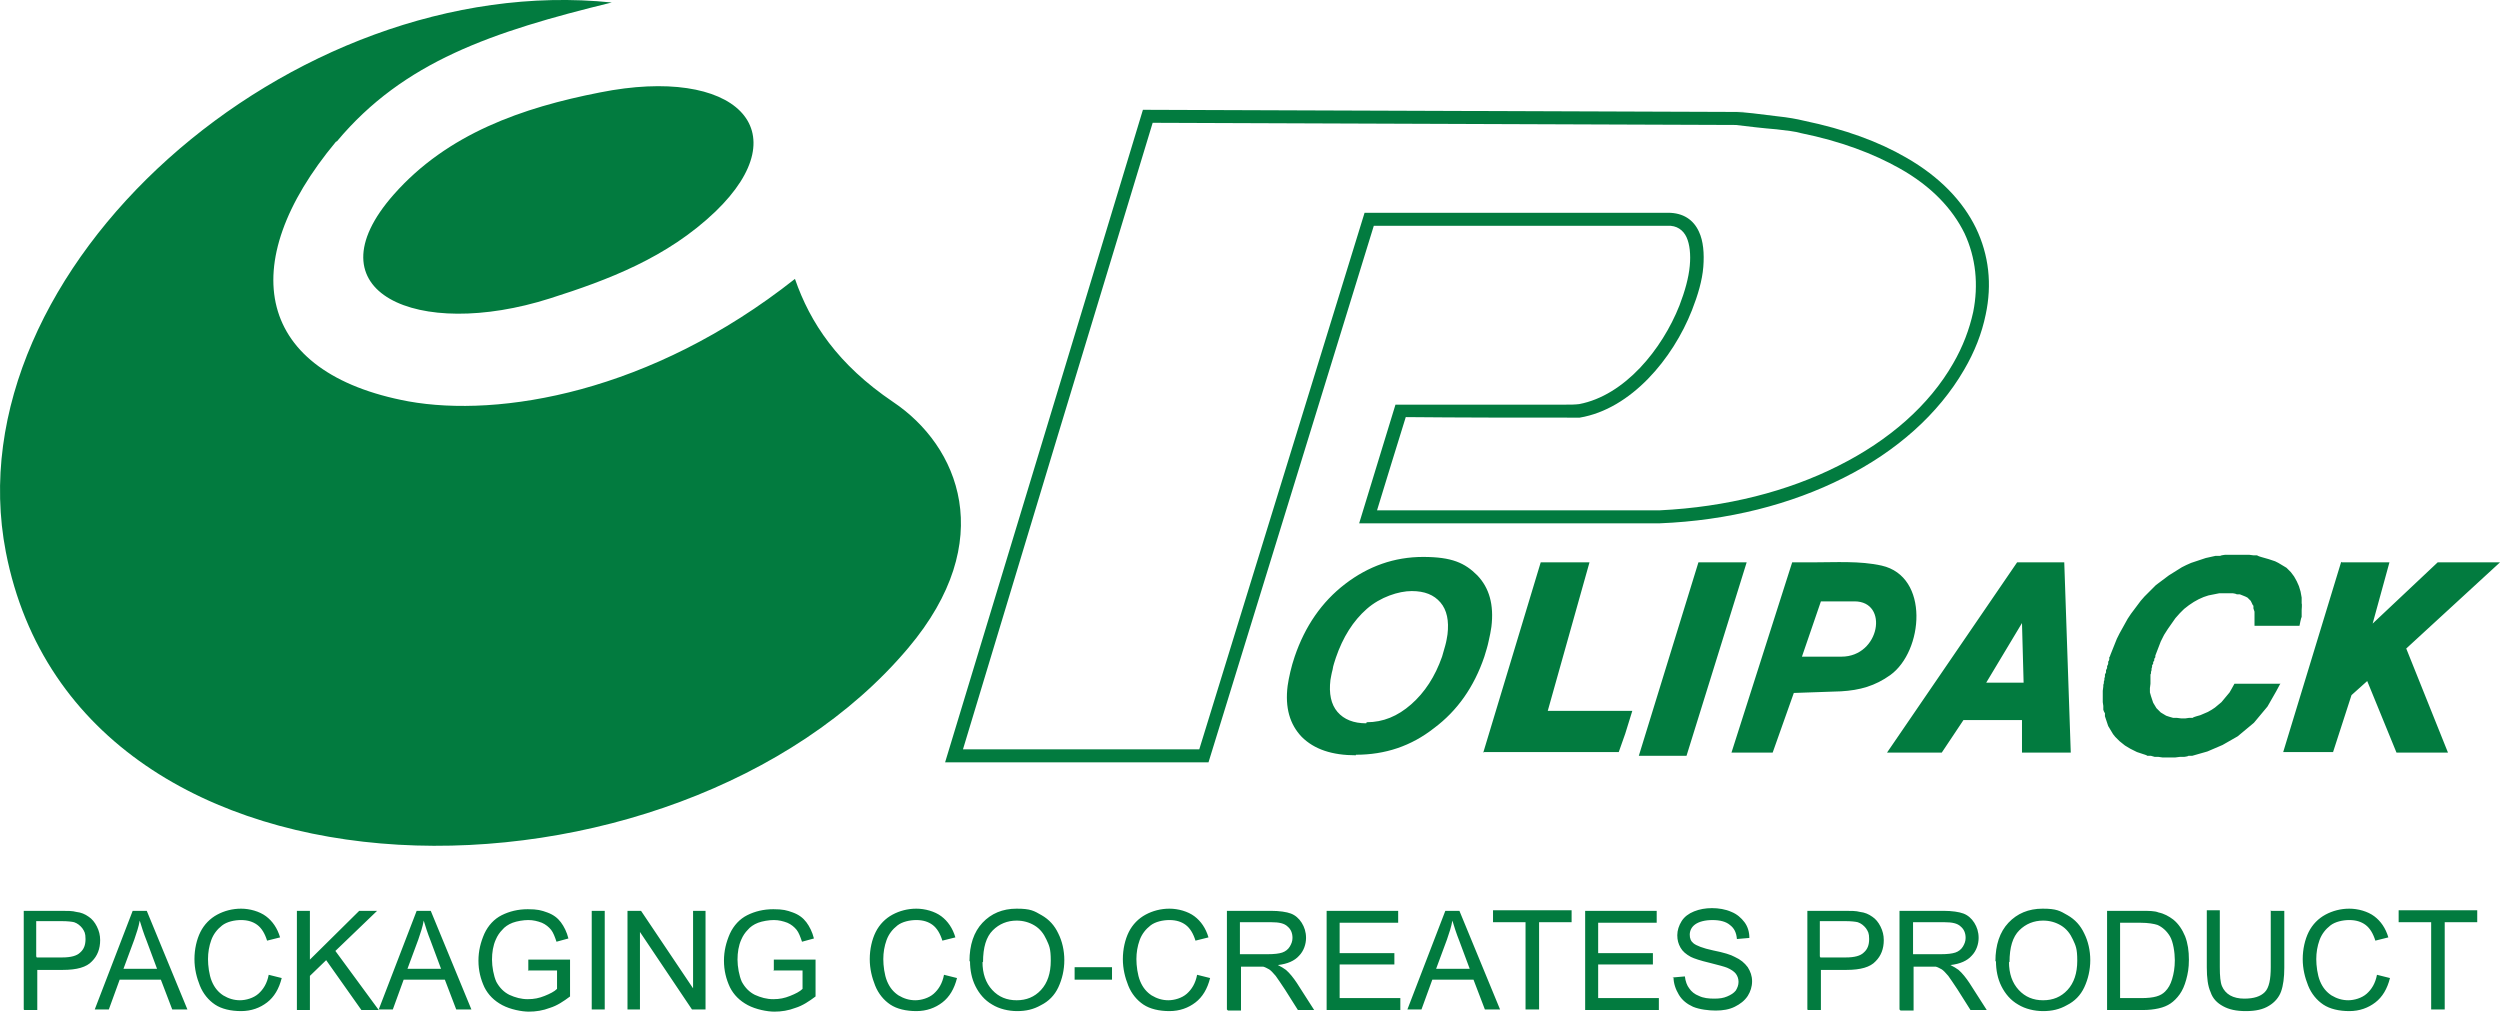 <svg xmlns="http://www.w3.org/2000/svg" id="Warstwa_1" version="1.1" viewBox="40.22 29.14 461.28 186.66"><defs><style>.st1{fill:#027b3f}</style></defs><path d="M102.4,55.2c12.3-14.7,28.6-20.2,50.7-25.6-59.1-6.1-121.9,49.2-111.8,101.4,13.6,69.9,124,68.2,166.5,17.7,16.7-19.8,9.3-37.3-2.8-45.4-10.2-6.9-15.3-14.6-18.1-22.7-26.7,21.1-54.6,25.6-71.3,22.6-28.1-5.2-32.3-25.2-13.4-47.9M150.9,46.2c-14.3,2.8-28.1,7.6-38,18.8-15.9,18,4.3,27,28.8,19.2,10.7-3.4,21.6-7.5,30.5-16,15.7-15.1,3.7-27-21.3-22Z" style="fill-rule:evenodd;fill:#027b3f"/><path d="M290.4,168.5c-4.4,0-7.7-1.1-10-3.4-2.2-2.3-3.1-5.4-2.6-9.4.1-.8.3-1.7.5-2.6.2-.9.5-1.9.8-2.8,1.9-5.6,5-10.1,9.3-13.4,4.3-3.3,9.1-5,14.4-5s7.7,1.1,10,3.4c2.2,2.3,3.1,5.4,2.6,9.5-.1.8-.3,1.7-.5,2.6-.2,1-.5,1.9-.8,2.9-1.9,5.6-5,10-9.3,13.2-4.2,3.3-9,4.9-14.4,4.9M292.4,162.4c3,0,5.7-1.1,8.2-3.3,2.5-2.2,4.4-5.1,5.7-8.8.2-.7.4-1.4.6-2.1.2-.7.3-1.4.4-2,.3-2.5-.1-4.5-1.3-5.9-1.2-1.4-2.9-2.1-5.3-2.1s-5.8,1.1-8.3,3.3c-2.5,2.2-4.4,5.2-5.7,9-.2.7-.5,1.4-.6,2.2-.2.7-.3,1.4-.4,1.9-.3,2.5.1,4.5,1.3,5.9,1.2,1.4,3,2.1,5.3,2.1ZM313.9,168l10.6-35.1h9l-7.7,27.4h15.6l-1.3,4.2-1.2,3.4h-24.8ZM353.7,132.9h8.8l-11.1,35.7h-8.8l11-35.7ZM370.9,132.9h3.8c4.2,0,8.7-.3,12.7.6,8.9,2,7.7,15.8,1.6,20.2-2.8,2-5.6,2.8-9.1,3l-8.7.3-3.9,11h-7.6l11.2-35.1ZM372.7,150.3h7.3c7.1,0,8.8-10.2,2.4-10.2h-6.2l-3.5,10.2ZM412.4,132.9h8.7l1.2,35.1h-9v-6h-10.8l-4,6h-10.1l24-35.1ZM406.6,155.1h7s-.3-11-.3-11l-6.6,11ZM460.9,155.4l-.7,1.3-.4.7-.4.7-.4.7-.4.7-.5.6-.5.6-.5.6-.5.6-.5.6-.6.5-.6.5-.6.5-.6.5-.6.5-.7.4-.7.4-.7.4-.7.4-.7.3-.7.3-.7.3-.7.3-.7.2-.7.2-.7.2-.7.2h-.7c0,.1-.8.2-.8.2h-.8c0,0-.8.1-.8.1h-.8s-.8,0-.8,0h-.8s-.7-.1-.7-.1h-.7c0,0-.7-.2-.7-.2h-.7c0-.1-.7-.3-.7-.3l-.6-.2-.6-.2-.6-.3-.6-.3-.5-.3-.5-.3-.5-.4-.5-.4-.4-.4-.4-.4-.4-.5-.3-.5-.3-.5-.3-.5-.2-.6-.2-.6-.2-.6v-.6c-.1,0-.3-.6-.3-.6v-.7c0,0-.1-.7-.1-.7v-.7s0-.7,0-.7v-.7c0,0,.1-.8.1-.8v-.3s.1-.3.1-.3v-.3c0,0,.1-.3.1-.3v-.3c0,0,.1-.3.1-.3v-.4c0,0,.2-.4.2-.4v-.4c0,0,.2-.4.2-.4v-.4c.1,0,.2-.4.2-.4v-.4c.1,0,.2-.4.2-.4v-.4c.1,0,.2-.4.2-.4l.4-1,.4-1,.4-1,.5-1,.5-.9.5-.9.5-.9.6-.9.6-.8.6-.8.6-.8.7-.8.7-.7.7-.7.7-.7.8-.6.8-.6.8-.6.8-.5.8-.5.8-.5.8-.4.9-.4.9-.3.9-.3.9-.3.9-.2.9-.2h.9c0-.1.9-.2.9-.2h.9c0,0,1,0,1,0h.9s.8,0,.8,0h.8c0,0,.8.1.8.1h.7c0,.1.7.3.7.3l.7.2.7.2.6.2.6.2.6.3.5.3.5.3.5.3.4.4.4.4.6.8.5.9.4.9.3,1,.2,1.1v1.1c.1,0,0,1.2,0,1.2v1.3c-.1,0-.4,1.6-.4,1.6h-8.3v-1.2c0,0,0-.7,0-.7v-.7c0,0-.2-.6-.2-.6v-.5c-.1,0-.3-.5-.3-.5l-.2-.4-.3-.3-.3-.3-.4-.2-.5-.2-.5-.2h-.6c0-.1-.7-.2-.7-.2h-.7c0,0-.8,0-.8,0h-1s-1,.2-1,.2l-1,.2-.9.3-.9.4-.9.5-.9.6-.9.7-.8.8-.8.9-.7,1-.7,1-.7,1.1-.6,1.2-.5,1.3-.5,1.3v.3c0,0-.2.3-.2.3v.3c0,0-.2.3-.2.3v.3c0,0-.2.3-.2.3v.3c0,0-.1.3-.1.3v.3c0,0-.1.3-.1.3v.3c0,0-.1.2-.1.2v.2s0,.2,0,.2v.2s0,.2,0,.2v.9c0,0-.1.8-.1.8v.8s.2.7.2.7l.2.6.2.6.3.5.3.5.4.4.4.4.5.3.5.3.6.2.7.2h.7c0,0,.8.1.8.1h.7s.7-.1.7-.1h.7c0-.1.7-.3.7-.3l.7-.2.7-.3.7-.3.7-.4.6-.4.6-.5.6-.5.5-.6.5-.6.5-.6.4-.7.5-.9h8.5ZM472.3,132.9h8.8s-3.1,11.3-3.1,11.3l12-11.3h10.1s1.4,0,1.4,0l-17.3,15.9,7.7,19.2h-9.5s-5.4-13.2-5.4-13.2l-2.9,2.6-3.4,10.5h-9.2s10.7-35.1,10.7-35.1Z" class="st1"/><path d="M251.1 49.4c36.5.1 73 .3 109.5.4 1.2 0 4.5.4 7.6.8 1.9.2 3.6.5 4.8.8h0c7.7 1.6 13.9 3.9 18.9 6.8 6.3 3.6 10.5 8.1 12.9 13 2.4 5 3 10.4 1.8 16-.7 3.4-2 6.8-4 10.2-4.7 8.1-12.4 15-22.2 19.9-9.7 4.9-21.3 7.9-34 8.4 0 0 0 0 0 0h-26.9c-9.5 0-19 0-28.5 0 2.2-7.3 4.5-14.6 6.7-21.9 10.5 0 21 0 31.4 0 .9 0 1.7 0 2.5-.1 8.4-1.6 15.3-10.1 18.5-18.2 1-2.6 1.7-5.1 1.9-7.3.2-2.1 0-4-.6-5.3-.6-1.3-1.8-2.2-3.5-2.1-18.1 0-36.2 0-54.2 0-10.2 33-20.3 66-30.5 99-16.2 0-32.4 0-48.6 0 12.2-40.1 24.3-80.2 36.5-120.4ZM252.9 51.8c-11.7 38.5-23.4 77.1-35 115.6 14.5 0 29.1 0 43.6 0 10.2-33 20.3-66 30.5-99 18.7 0 37.3 0 56 0 2.8 0 4.7 1.3 5.7 3.5.8 1.7 1 4 .8 6.5-.2 2.5-1 5.2-2.1 8-3.5 8.9-11.2 18.2-20.7 19.8-.5 0-1.1 0-1.6 0-10.2 0-20.4 0-30.5-.1-1.8 5.7-3.5 11.4-5.3 17.2h25.3c16 0 21.7 0 26.9 0h0c12.3-.6 23.6-3.5 32.9-8.2 9.4-4.7 16.8-11.2 21.2-18.9 1.8-3.1 3-6.3 3.7-9.5 1-5 .5-10-1.6-14.5-2.2-4.5-6.1-8.7-12-12-4.8-2.7-10.8-5-18.2-6.5 0 0 0 0 0 0-1-.3-2.7-.5-4.5-.7-2.5-.2-5-.5-7.5-.8-35.8-.1-71.7-.3-107.5-.4ZM44.6 215.4v-18.2h6.9c1.2 0 2.1 0 2.8.2.9.1 1.6.4 2.3.9.6.4 1.1 1 1.5 1.8.4.8.6 1.6.6 2.5 0 1.6-.5 2.9-1.5 3.9-1 1.1-2.8 1.6-5.4 1.6h-4.7v7.4h-2.4ZM47 205.8h4.7c1.6 0 2.7-.3 3.3-.9.7-.6 1-1.4 1-2.5s-.2-1.4-.6-2c-.4-.5-.9-.9-1.5-1.1-.4-.1-1.2-.2-2.3-.2h-4.7v6.5ZM57.7 215.4l7-18.2h2.6l7.5 18.2h-2.8l-2.1-5.5h-7.6l-2 5.5h-2.6ZM63 207.9h6.2l-1.9-5.1c-.6-1.5-1-2.8-1.3-3.8-.2 1.2-.6 2.3-1 3.5l-2 5.4ZM89.8 209l2.4.6c-.5 2-1.4 3.5-2.7 4.5-1.3 1-2.9 1.6-4.8 1.6s-3.6-.4-4.8-1.2c-1.2-.8-2.2-2-2.8-3.5-.6-1.5-1-3.1-1-4.9s.4-3.6 1.1-5c.7-1.4 1.8-2.5 3.1-3.2 1.3-.7 2.8-1.1 4.4-1.1s3.4.5 4.6 1.4c1.2.9 2.1 2.2 2.6 3.9l-2.4.6c-.4-1.3-1-2.3-1.8-2.9-.8-.6-1.8-.9-3-.9s-2.6.3-3.5 1c-.9.7-1.6 1.6-2 2.7-.4 1.1-.6 2.3-.6 3.5s.2 2.9.7 4.1c.5 1.2 1.2 2 2.1 2.6 1 .6 2 .9 3.1.9s2.5-.4 3.4-1.2c.9-.8 1.6-1.9 1.9-3.5ZM95 215.4v-18.2h2.4v9l9.1-9h3.3l-7.7 7.4 8 10.9h-3.2l-6.5-9.2-3 2.9v6.3h-2.4ZM110.1 215.4l7-18.2h2.6l7.5 18.2h-2.8l-2.1-5.5h-7.6l-2 5.5h-2.6ZM115.4 207.9h6.2l-1.9-5.1c-.6-1.5-1-2.8-1.3-3.8-.2 1.2-.6 2.3-1 3.5l-2 5.4ZM137.7 208.3v-2.1h7.7s0 6.8 0 6.8c-1.2.9-2.4 1.7-3.7 2.1-1.3.5-2.6.7-3.9.7s-3.4-.4-4.9-1.2c-1.5-.8-2.6-1.9-3.3-3.3-.7-1.5-1.1-3.1-1.1-4.9s.4-3.4 1.1-5c.7-1.5 1.8-2.7 3.2-3.4 1.4-.7 3-1.1 4.8-1.1s2.5.2 3.6.6c1.1.4 1.9 1 2.5 1.8.6.8 1.1 1.8 1.4 3l-2.2.6c-.3-.9-.6-1.7-1-2.2-.4-.5-1-1-1.7-1.3-.8-.3-1.6-.5-2.5-.5s-2.1.2-2.9.5c-.8.3-1.5.8-1.9 1.3-.5.5-.9 1.1-1.2 1.8-.5 1.1-.7 2.4-.7 3.7s.3 3 .8 4.1c.6 1.1 1.4 1.9 2.4 2.4 1.1.5 2.2.8 3.4.8s2.1-.2 3.1-.6c1-.4 1.8-.8 2.3-1.3v-3.4h-5.4ZM149.4 215.4v-18.2h2.4v18.2h-2.4ZM156 215.4v-18.2h2.5l9.6 14.3v-14.3h2.3v18.2h-2.5l-9.6-14.3v14.3h-2.3ZM183 208.3v-2.1h7.7s0 6.8 0 6.8c-1.2.9-2.4 1.7-3.7 2.1-1.3.5-2.6.7-3.9.7s-3.4-.4-4.9-1.2c-1.5-.8-2.6-1.9-3.3-3.3-.7-1.5-1.1-3.1-1.1-4.9s.4-3.4 1.1-5c.7-1.5 1.8-2.7 3.2-3.4 1.4-.7 3-1.1 4.8-1.1s2.5.2 3.6.6c1.1.4 1.9 1 2.5 1.8.6.8 1.1 1.8 1.4 3l-2.2.6c-.3-.9-.6-1.7-1-2.2-.4-.5-1-1-1.7-1.3-.8-.3-1.6-.5-2.5-.5s-2.1.2-2.9.5c-.8.3-1.5.8-1.9 1.3-.5.5-.9 1.1-1.2 1.8-.5 1.1-.7 2.4-.7 3.7s.3 3 .8 4.1c.6 1.1 1.4 1.9 2.4 2.4 1.1.5 2.2.8 3.4.8s2.1-.2 3.1-.6c1-.4 1.8-.8 2.3-1.3v-3.4h-5.4ZM214.4 209l2.4.6c-.5 2-1.4 3.5-2.7 4.5-1.3 1-2.9 1.6-4.8 1.6s-3.6-.4-4.8-1.2c-1.2-.8-2.2-2-2.8-3.5-.6-1.5-1-3.1-1-4.9s.4-3.6 1.1-5c.7-1.4 1.8-2.5 3.1-3.2 1.3-.7 2.8-1.1 4.4-1.1s3.4.5 4.6 1.4c1.2.9 2.1 2.2 2.6 3.9l-2.4.6c-.4-1.3-1-2.3-1.8-2.9-.8-.6-1.8-.9-3-.9s-2.6.3-3.5 1c-.9.7-1.6 1.6-2 2.7-.4 1.1-.6 2.3-.6 3.5s.2 2.9.7 4.1c.5 1.2 1.2 2 2.1 2.6 1 .6 2 .9 3.1.9s2.5-.4 3.4-1.2c.9-.8 1.6-1.9 1.9-3.5ZM219.1 206.5c0-3 .8-5.4 2.4-7.1 1.6-1.7 3.7-2.6 6.3-2.6s3.2.4 4.6 1.2c1.4.8 2.4 1.9 3.1 3.4.7 1.4 1.1 3.1 1.1 4.9s-.4 3.5-1.1 5c-.7 1.5-1.8 2.6-3.2 3.3-1.4.8-2.8 1.1-4.4 1.1s-3.3-.4-4.6-1.2c-1.4-.8-2.4-2-3.1-3.4-.7-1.4-1-3-1-4.6ZM221.5 206.6c0 2.2.6 3.9 1.8 5.2 1.2 1.3 2.7 1.9 4.5 1.9s3.3-.6 4.5-1.9c1.2-1.3 1.8-3.1 1.8-5.4s-.3-2.8-.8-3.9c-.5-1.1-1.2-2-2.2-2.6-1-.6-2.1-.9-3.3-.9-1.7 0-3.2.6-4.4 1.8-1.2 1.2-1.8 3.1-1.8 5.9ZM238.5 209.9v-2.3h6.9v2.3h-6.9ZM261.1 209l2.4.6c-.5 2-1.4 3.5-2.7 4.5-1.3 1-2.9 1.6-4.8 1.6s-3.6-.4-4.8-1.2c-1.2-.8-2.2-2-2.8-3.5-.6-1.5-1-3.1-1-4.9s.4-3.6 1.1-5c.7-1.4 1.8-2.5 3.1-3.2 1.3-.7 2.8-1.1 4.4-1.1s3.4.5 4.6 1.4c1.2.9 2.1 2.2 2.6 3.9l-2.4.6c-.4-1.3-1-2.3-1.8-2.9-.8-.6-1.8-.9-3-.9s-2.6.3-3.5 1c-.9.7-1.6 1.6-2 2.7-.4 1.1-.6 2.3-.6 3.5s.2 2.9.7 4.1c.5 1.2 1.2 2 2.1 2.6 1 .6 2 .9 3.1.9s2.5-.4 3.4-1.2c.9-.8 1.6-1.9 1.9-3.5ZM266.6 215.4v-18.2h8.1c1.6 0 2.9.2 3.7.5.8.3 1.5.9 2 1.7.5.8.8 1.7.8 2.8s-.4 2.4-1.3 3.3c-.8.9-2.1 1.5-3.9 1.7.6.3 1.1.6 1.5.9.7.6 1.4 1.5 2 2.4l3.2 5h-3l-2.4-3.8c-.7-1.1-1.3-1.9-1.7-2.5-.5-.6-.9-1-1.2-1.2-.4-.2-.7-.4-1.1-.5-.3 0-.7 0-1.3 0h-2.8v8.1h-2.4ZM269 205.2h5.2c1.1 0 2-.1 2.6-.3.6-.2 1.1-.6 1.4-1.1.3-.5.5-1 .5-1.6 0-.9-.3-1.6-.9-2.1-.6-.6-1.6-.8-3-.8h-5.8v6ZM285 215.4v-18.2h13.2v2.2h-10.8v5.6h10.1v2.1h-10.1v6.2h11.2v2.2h-13.6ZM299.9 215.4l7-18.2h2.6l7.5 18.2h-2.8l-2.1-5.5h-7.6l-2 5.5h-2.6ZM305.2 207.9h6.2l-1.9-5.1c-.6-1.5-1-2.8-1.3-3.8-.2 1.2-.6 2.3-1 3.5l-2 5.4ZM321.7 215.4v-16.1h-6v-2.2h14.5v2.2h-6v16.1h-2.4ZM332.7 215.4v-18.2h13.2v2.2h-10.8v5.6h10.1v2.1h-10.1v6.2h11.2v2.2h-13.6ZM348.8 209.5l2.3-.2c.1.9.4 1.7.8 2.2.4.6 1 1.1 1.8 1.4.8.4 1.8.5 2.8.5s1.7-.1 2.4-.4c.7-.3 1.2-.6 1.6-1.1.3-.5.5-1 .5-1.6s-.2-1.1-.5-1.5c-.3-.4-.9-.8-1.6-1.1-.5-.2-1.6-.5-3.2-.9-1.7-.4-2.9-.8-3.5-1.1-.9-.5-1.5-1-1.9-1.7-.4-.7-.6-1.4-.6-2.3s.3-1.8.8-2.6c.5-.8 1.3-1.4 2.3-1.8 1-.4 2.1-.6 3.3-.6s2.5.2 3.6.7c1 .4 1.8 1.1 2.4 1.9.6.8.9 1.8.9 2.9l-2.3.2c-.1-1.2-.5-2-1.3-2.6-.7-.6-1.8-.9-3.2-.9s-2.5.3-3.2.8c-.7.5-1 1.2-1 1.9s.2 1.2.7 1.6c.5.4 1.7.9 3.6 1.3 2 .4 3.3.8 4 1.2 1.1.5 1.8 1.1 2.4 1.9.5.8.8 1.6.8 2.6s-.3 1.9-.8 2.7c-.6.9-1.4 1.5-2.4 2-1 .5-2.2.7-3.5.7s-3-.2-4.2-.7c-1.1-.5-2-1.2-2.6-2.2-.6-1-1-2.1-1-3.3ZM373.7 215.4v-18.2h6.9c1.2 0 2.1 0 2.8.2.9.1 1.6.4 2.3.9.6.4 1.1 1 1.5 1.8.4.8.6 1.6.6 2.5 0 1.6-.5 2.9-1.5 3.9-1 1.1-2.8 1.6-5.4 1.6h-4.7v7.4h-2.4ZM376.1 205.8h4.7c1.6 0 2.7-.3 3.3-.9.7-.6 1-1.4 1-2.5s-.2-1.4-.6-2c-.4-.5-.9-.9-1.5-1.1-.4-.1-1.2-.2-2.3-.2h-4.7v6.5ZM390.7 215.4v-18.2h8.1c1.6 0 2.9.2 3.7.5.8.3 1.5.9 2 1.7.5.8.8 1.7.8 2.8s-.4 2.4-1.3 3.3c-.8.9-2.1 1.5-3.9 1.7.6.3 1.1.6 1.5.9.7.6 1.4 1.5 2 2.4l3.2 5h-3l-2.4-3.8c-.7-1.1-1.3-1.9-1.7-2.5-.5-.6-.9-1-1.2-1.2-.4-.2-.7-.4-1.1-.5-.3 0-.7 0-1.3 0h-2.8v8.1h-2.4ZM393.2 205.2h5.2c1.1 0 2-.1 2.6-.3.6-.2 1.1-.6 1.4-1.1.3-.5.5-1 .5-1.6 0-.9-.3-1.6-.9-2.1-.6-.6-1.6-.8-3-.8h-5.8v6ZM408.4 206.5c0-3 .8-5.4 2.4-7.1 1.6-1.7 3.7-2.6 6.3-2.6s3.2.4 4.6 1.2c1.4.8 2.4 1.9 3.1 3.4.7 1.4 1.1 3.1 1.1 4.9s-.4 3.5-1.1 5c-.7 1.5-1.8 2.6-3.2 3.3-1.4.8-2.8 1.1-4.4 1.1s-3.3-.4-4.6-1.2c-1.4-.8-2.4-2-3.1-3.4-.7-1.4-1-3-1-4.6ZM410.9 206.6c0 2.2.6 3.9 1.8 5.2 1.2 1.3 2.7 1.9 4.5 1.9s3.3-.6 4.5-1.9c1.2-1.3 1.8-3.1 1.8-5.4s-.3-2.8-.8-3.9c-.5-1.1-1.2-2-2.2-2.6-1-.6-2.1-.9-3.3-.9-1.7 0-3.2.6-4.4 1.8-1.2 1.2-1.8 3.1-1.8 5.9ZM429 215.4v-18.2h6.3c1.4 0 2.5 0 3.2.3 1 .2 1.9.7 2.7 1.3 1 .8 1.7 1.9 2.2 3.1.5 1.3.7 2.7.7 4.3s-.2 2.6-.5 3.7c-.3 1.1-.7 2-1.2 2.7-.5.7-1.1 1.3-1.7 1.7-.6.4-1.3.7-2.2.9-.9.2-1.8.3-2.9.3h-6.6ZM431.4 213.3h3.9c1.2 0 2.1-.1 2.8-.3.7-.2 1.2-.5 1.6-.9.6-.6 1-1.3 1.3-2.3.3-1 .5-2.1.5-3.5s-.3-3.4-.9-4.4c-.6-1-1.4-1.7-2.3-2.1-.6-.2-1.7-.4-3.1-.4h-3.8v13.9ZM459.3 197.2h2.4v10.5c0 1.8-.2 3.3-.6 4.4-.4 1.1-1.2 2-2.2 2.6-1.1.7-2.5 1-4.3 1s-3.1-.3-4.2-.9c-1.1-.6-1.9-1.4-2.3-2.6-.5-1.1-.7-2.6-.7-4.6v-10.5h2.4v10.5c0 1.6.1 2.8.4 3.5s.8 1.3 1.5 1.7c.7.4 1.6.6 2.6.6 1.8 0 3-.4 3.8-1.2.8-.8 1.1-2.4 1.1-4.6v-10.5ZM478.8 209l2.4.6c-.5 2-1.4 3.5-2.7 4.5-1.3 1-2.9 1.6-4.8 1.6s-3.6-.4-4.8-1.2c-1.2-.8-2.2-2-2.8-3.5-.6-1.5-1-3.1-1-4.9s.4-3.6 1.1-5c.7-1.4 1.8-2.5 3.1-3.2 1.3-.7 2.8-1.1 4.4-1.1s3.4.5 4.6 1.4c1.2.9 2.1 2.2 2.6 3.9l-2.4.6c-.4-1.3-1-2.3-1.8-2.9-.8-.6-1.8-.9-3-.9s-2.6.3-3.5 1c-.9.7-1.6 1.6-2 2.7-.4 1.1-.6 2.3-.6 3.5s.2 2.9.7 4.1c.5 1.2 1.2 2 2.1 2.6 1 .6 2 .9 3.1.9s2.5-.4 3.4-1.2c.9-.8 1.6-1.9 1.9-3.5ZM488.8 215.4v-16.1h-6v-2.2h14.5v2.2h-6v16.1h-2.4Z" class="st1"/></svg>